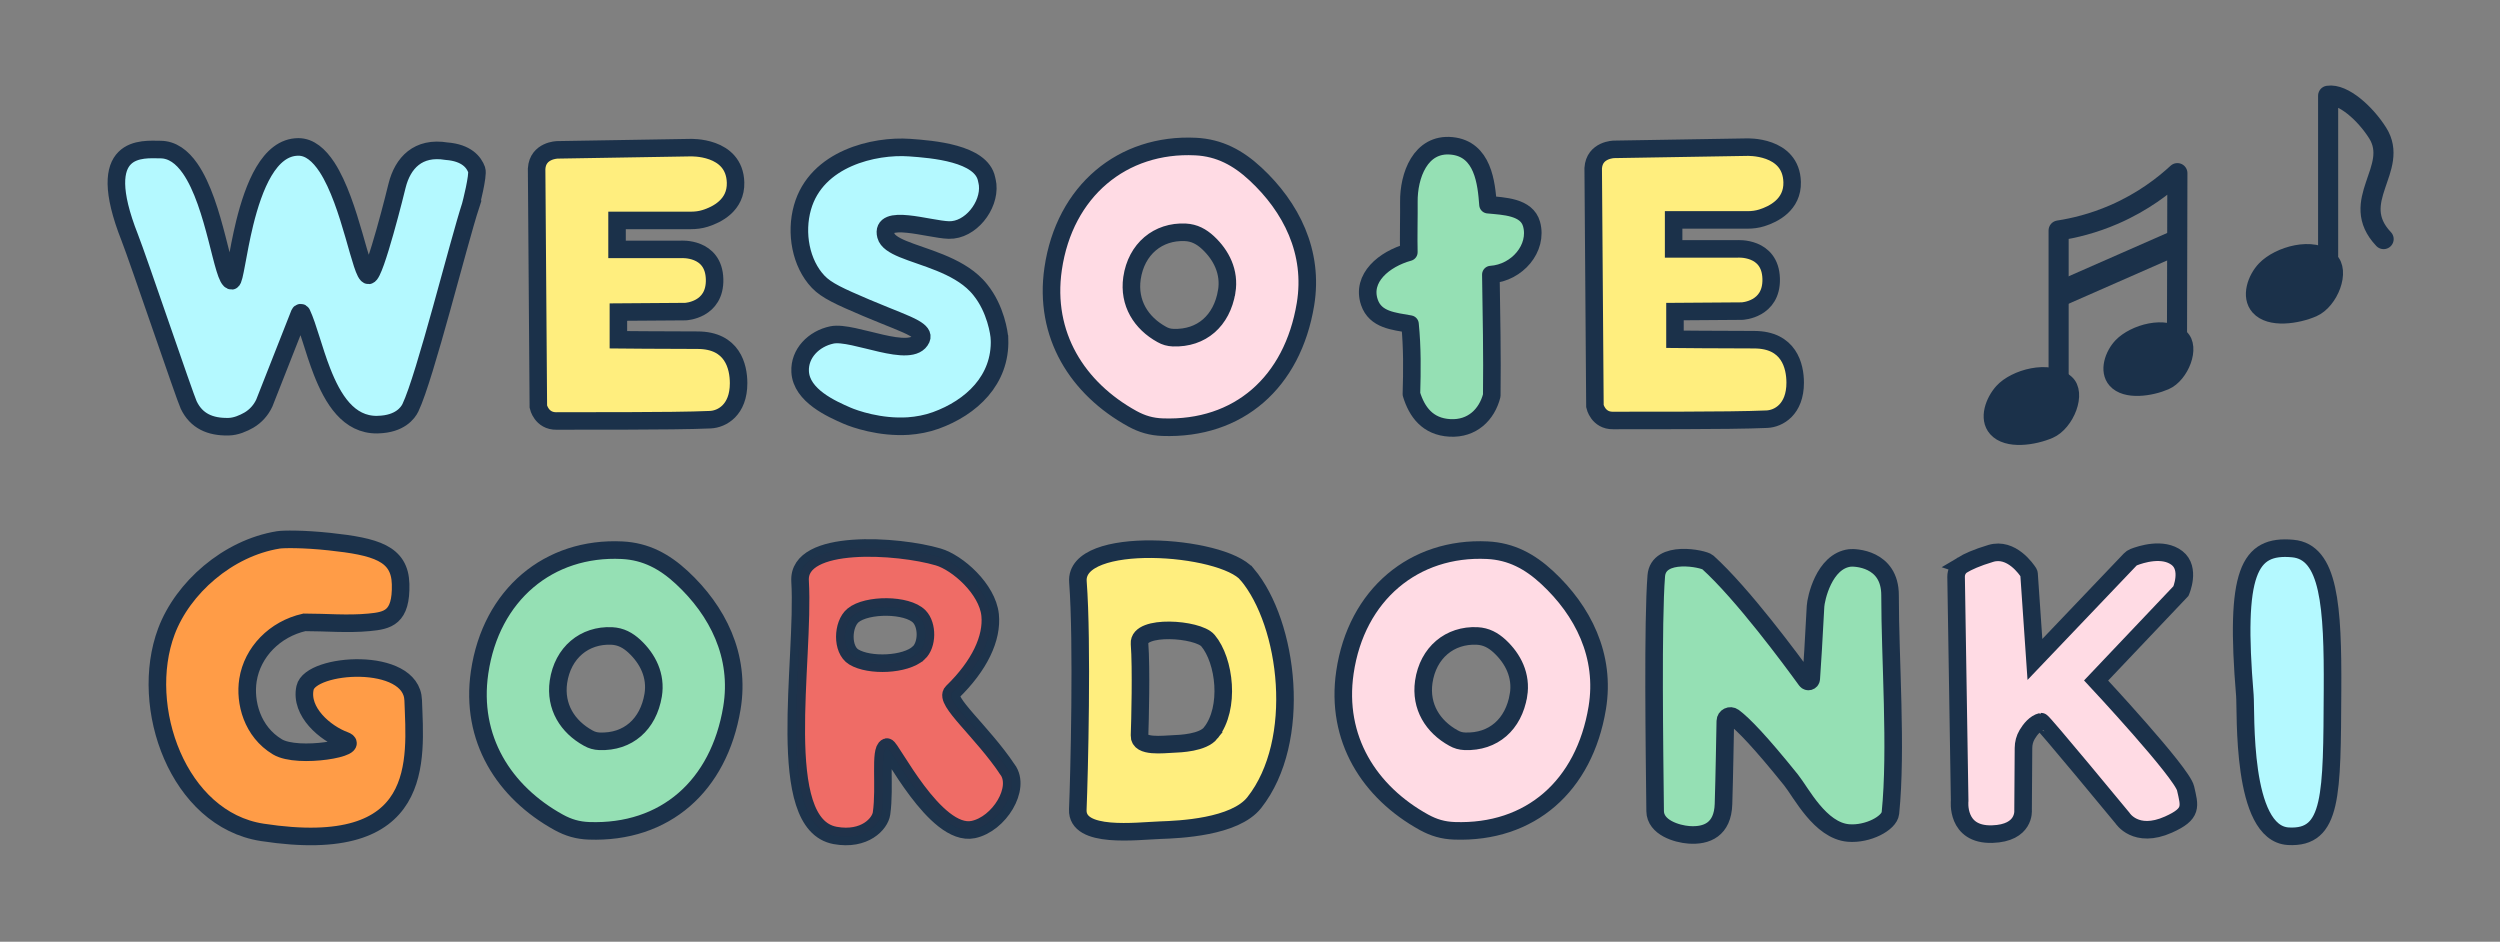 <svg xmlns="http://www.w3.org/2000/svg" viewBox="0 0 426.754 160.761"><rect x="0" y="0" width="426.754" height="160.761" fill="#808080" stroke="none"/><defs><style>      .cls-1 {        stroke-width: 2.414px;      }      .cls-1, .cls-2, .cls-3, .cls-4, .cls-5, .cls-6, .cls-7, .cls-8, .cls-9, .cls-10, .cls-11, .cls-12, .cls-13 {        stroke: #1b314a;      }      .cls-1, .cls-5, .cls-8, .cls-9, .cls-11, .cls-12, .cls-13 {        stroke-linejoin: round;      }      .cls-1, .cls-11, .cls-12 {        fill: #1b314a;      }      .cls-2 {        stroke-width: 2.989px;      }      .cls-2, .cls-3 {        fill: #ffee7e;      }      .cls-2, .cls-3, .cls-4, .cls-6, .cls-7, .cls-10 {        stroke-miterlimit: 10;      }      .cls-3, .cls-4, .cls-6, .cls-7, .cls-10, .cls-13 {        stroke-width: 3px;      }      .cls-4 {        fill: #ff9c47;      }      .cls-5 {        stroke-linecap: round;      }      .cls-5, .cls-8, .cls-9 {        fill: none;      }      .cls-5, .cls-9 {        stroke-width: 3.432px;      }      .cls-6 {        fill: #b4f9ff;      }      .cls-7 {        fill: #f06b65;        opacity: .98;      }      .cls-8 {        stroke-width: 4.29px;      }      .cls-10 {        fill: #ffdbe4;      }      .cls-11 {        stroke-width: 2.371px;      }      .cls-12 {        stroke-width: 2.235px;      }      .cls-13 {        fill: #95e0b4;      }    </style></defs><g><g id="Layer_1"><g><path class="cls-6" d="M170.62,57.891c.246,6.989-4.805,11.676-10.872,13.876-1.56.563-3.152.849-4.692.962-4.856.317-9.188-1.218-10.482-1.781-2.577-1.126-7.782-3.408-7.987-7.501-.164-3.121,2.33-5.628,5.421-6.273,3.655-.757,13.633,4.318,15.266.645.287-.645-.185-1.197-1.232-1.801-1.478-.839-4.096-1.76-7.361-3.142-.287-.123-.565-.235-.842-.348-.021-.01-.051-.02-.072-.031-4.394-1.873-6.673-2.896-8.1-4.4-2.977-3.131-3.922-8.33-2.679-12.699,2.371-8.371,12.287-10.625,18.268-10.2,3.933.279,12.265.937,13.157,5.37.065.324.154.645.185.972.359,3.612-2.946,7.828-6.632,7.726-3.367-.092-11.765-2.957-10.738.962.246.941,1.345,1.627,2.885,2.272,3.46,1.443,9.178,2.681,12.556,6.201.246.256.472.512.688.788,2.618,3.254,3.224,7.429,3.265,8.401Z"></path><path class="cls-10" d="M264.11,98.59c-2.96-2.74-6.13-4.47-10.21-4.67-12.48-.61-22.38,7.57-24.32,20.86-1.65,11.32,4.16,20.44,13.52,25.6,1.65.9,3.23,1.37,5.16,1.44,12.98.46,22.18-7.65,24.39-20.96,1.48-8.93-2.46-16.63-8.54-22.27ZM259.21,118.67c-.84,4.99-4.29,8.04-9.15,7.87-.73-.03-1.32-.2-1.94-.55-3.51-1.93-5.69-5.35-5.08-9.6.73-4.99,4.45-8.06,9.13-7.83,1.53.08,2.72.73,3.83,1.75,2.28,2.12,3.76,5.01,3.21,8.36Z"></path><path class="cls-13" d="M116.397,98.592c-2.96-2.74-6.13-4.47-10.21-4.67-12.48-.61-22.38,7.57-24.32,20.86-1.65,11.32,4.16,20.44,13.52,25.6,1.65.9,3.23,1.37,5.16,1.44,12.98.46,22.18-7.65,24.39-20.96,1.48-8.93-2.46-16.63-8.54-22.27ZM111.497,118.672c-.84,4.99-4.29,8.04-9.15,7.87-.73-.03-1.32-.2-1.94-.55-3.51-1.93-5.69-5.35-5.08-9.6.73-4.99,4.45-8.06,9.13-7.83,1.53.08,2.72.73,3.83,1.75,2.28,2.12,3.76,5.01,3.21,8.36Z"></path><path class="cls-10" d="M214.303,29.688c-2.96-2.74-6.13-4.47-10.21-4.67-12.48-.61-22.38,7.57-24.32,20.86-1.65,11.32,4.16,20.44,13.52,25.6,1.65.9,3.23,1.37,5.16,1.44,12.98.46,22.18-7.65,24.39-20.96,1.48-8.93-2.46-16.63-8.54-22.27ZM209.403,49.768c-.84,4.99-4.29,8.04-9.15,7.87-.73-.03-1.32-.2-1.94-.55-3.51-1.93-5.69-5.35-5.08-9.6.73-4.99,4.45-8.06,9.13-7.83,1.53.08,2.72.73,3.83,1.75,2.28,2.12,3.76,5.01,3.21,8.36Z"></path><path class="cls-6" d="M80.36,35.012c-2.096,6.392-7.796,29.371-10.3,34.588-.44.918-1.83,2.78-5.49,2.88-.06.01-.12.01-.18.01-4.88.06-7.57-4.32-9.43-9.09-1.44-3.69-2.37-7.61-3.44-9.9-.08-.17-.31-.16-.38.01l-6.02,15.29c-.56,1.21-1.47,2.23-2.62,2.91-.98.56-2.22,1.1-3.48,1.13h-.12c-2.98.04-5.37-.94-6.69-3.71-.64-1.33-8.69-25.1-10.06-28.57-6.37-16.14,2.31-15.03,5.19-15.03,2.08-.01,3.74,1.27,5.1,3.21,4.34,6.22,5.55,19.27,7.12,19.19.46-.03.96-4.73,2.21-9.85,1.53-6.19,4.16-13,9.17-13,1.92,0,3.52,1.39,4.88,3.46,4.04,6.21,5.84,18.57,7.11,18.46.56-.05,1.72-3.7,2.77-7.41,1.11-3.9,2.08-7.89,2.08-7.89.97-3.89,3.583-6.699,8.45-5.89,3.41.26,4.68,1.89,5.14,3.18.32.9-1.01,6.022-1.01,6.022Z"></path><path class="cls-13" d="M240.691,55.328c.399,3.97.358,7.912.241,11.944.93,3.041,2.76,5.563,6.57,5.772,3.81.209,6.313-2.282,7.145-5.526.094-6.917-.054-13.746-.155-20.646,4.502-.298,8.074-4.526,6.95-8.607-.821-2.983-4.735-3.064-7.437-3.327-.274-3.669-.834-9.512-6.192-10.038-5.357-.525-7.373,5.098-7.317,9.593.027,2.19-.071,6.083-.006,8.557-4.214,1.168-8.138,4.405-6.73,8.552,1.025,3.021,4.167,3.225,6.931,3.725Z"></path><path class="cls-4" d="M68.385,99.697c-.134-5.25-4.251-6.395-12.13-7.24-4.512-.484-7.928-.428-8.741-.296-8.641,1.396-16.326,8.197-19.111,15.63-4.825,12.876,1.999,32.091,16.37,34.296,28.1,4.312,26.113-12.361,25.759-22.556-.263-7.565-17.54-6.388-18.463-2.107-.883,4.096,3.466,7.759,6.741,8.96,3.297,1.208-7.922,3.216-11.444,1.111-4.343-2.595-5.628-7.633-5.037-11.407.748-4.774,4.571-8.707,9.63-9.852,3.679,0,7.375.348,11.037,0,3.194-.304,5.537-.764,5.389-6.538Z"></path><path class="cls-7" d="M171.996,131.378c-4.382-6.548-10.914-11.79-9.45-13.219,4.662-4.523,6.874-9.221,6.469-13.189-.467-4.441-5.566-8.933-8.858-9.899-6.833-2.015-24.018-3.197-23.582,4.112.81,13.754-4.548,41.529,6.002,43.431,5.026.905,7.653-1.994,7.902-3.762.654-4.605-.353-10.834.914-11.328.592-.226,8.245,15.409,14.725,14.083,4.465-.925,8.193-7.072,5.877-10.228ZM156.81,111.471c-2.227,2.047-8.399,2.304-11.076.671-2.076-1.266-1.936-5.58-.115-7.093,2.339-1.943,9.228-1.945,11.307.192,1.426,1.466,1.406,4.832-.115,6.23Z"></path><path class="cls-3" d="M212.897,98.05c-4.245-5.06-29.515-6.84-28.894,1.27.787,10.34.222,33.1-.022,38.88-.199,5.02,10.075,3.65,14.098,3.51,3.192-.11,12.691-.49,16.016-4.69,8.335-10.55,5.874-30.55-1.197-38.97ZM206.69,125.1c-1.341,1.7-5.187,1.85-6.473,1.9-1.629.06-5.786.61-5.697-1.42.089-2.34.321-11.54,0-15.72-.244-3.28,9.964-2.56,11.682-.51,2.859,3.4,3.857,11.49.488,15.75Z"></path><path class="cls-13" d="M282.728,98.299c-.616,7.856-.308,29.652-.193,40.157.031,2.81,3.715,3.9,5.757,4.051,3.071.228,5.776-.924,5.911-5.237.161-5.14.247-11.215.312-14.191.016-.716.826-1.113,1.403-.688,1.668,1.23,4.591,4.265,9.819,10.759,1.702,2.114,4.946,8.642,9.798,9.046,3.302.275,6.987-1.671,7.163-3.408,1.103-10.921-.071-26.264-.063-37.177.005-6.371-6.117-6.459-6.847-6.371-4.467.539-5.814,7.071-5.873,8.25-.277,5.572-.584,10.224-.734,12.397-.031.449-.601.61-.865.245-2.549-3.521-10.876-14.795-16.804-20.151-.673-.608-8.427-2.235-8.784,2.318Z"></path><path class="cls-10" d="M335.009,96.433c-.705.424-1.114,1.208-1.101,2.031l.608,38.209s-.676,5.896,5.55,5.712c5.644-.167,5.276-4.059,5.276-4.059l.071-10.636c.005-.814.211-1.618.63-2.315.522-.869,1.352-1.922,2.408-2.175.244-.059,13.851,16.434,13.851,16.434,0,0,2.246,3.631,7.861,1.123,4.164-1.86,3.613-3.107,2.92-6.177-.611-2.706-15.273-18.418-15.273-18.418l14.487-15.273s1.663-3.828-.674-5.634c-2.407-1.86-6.196-.614-7.382-.152-.237.092-.449.238-.624.422l-16.251,17.043-1.004-14.613c-.005-.066-.021-.123-.056-.178-.382-.6-2.947-4.36-6.464-3.312-2.475.738-3.964,1.445-4.833,1.968Z"></path><path class="cls-6" d="M391.375,93.634c6.232.569,6.871,9.808,6.791,24.202-.099,17.923.006,25.344-7.544,24.911-8.107-.465-7.18-21.2-7.418-24.05-1.755-21.054.645-25.75,8.17-25.063Z"></path><g><path class="cls-5" d="M397.415,43.671v-27.328c2.564-.395,6.355,3.027,8.453,6.355,3.845,6.101-5.148,11.63,1.019,18.113"></path><path class="cls-1" d="M397.85,44.24c2.192,2.002.089,7.331-2.929,8.643-2.71,1.178-7.476,1.96-9.498-.329-1.716-1.942-.526-5.108,1.064-6.764,2.413-2.514,8.382-4.273,11.364-1.551Z"></path></g><g><path class="cls-9" d="M351.409,64.242v-24.897c2.564-.395,5.861-1.166,9.469-2.733,4.955-2.152,8.526-4.95,10.804-7.054-.021,9.088-.042,18.176-.064,27.264"></path><path class="cls-11" d="M352.815,65.162c2.206,1.906.088,7.2-2.877,8.488-2.662,1.157-7.341,1.924-9.327-.323-1.685-1.907-.464-4.968,1.044-6.643,2.158-2.395,8.113-4.155,11.16-1.523Z"></path><path class="cls-12" d="M372.458,57.409c2.03,1.853.083,6.787-2.712,8.002-2.509,1.091-6.921,1.814-8.793-.304-1.589-1.798-.487-4.729.985-6.262,2.234-2.327,7.76-3.956,10.52-1.435Z"></path><line class="cls-8" x1="351.409" y1="50.257" x2="371.654" y2="41.36"></line></g><path class="cls-2" d="M91.602,28.8l.294,40.616s.527,2.487,3.109,2.447,19.725.077,26.258-.224c1.968-.09,4.822-1.637,4.816-6.236-.004-2.831-1.035-7.332-7.013-7.332s-13.507-.074-13.507-.074v-4.724l11.451-.082s5.113-.22,4.971-5.534c-.148-5.535-5.794-5.085-5.794-5.085h-10.858v-4.947h12.628c.815,0,1.629-.103,2.408-.346,1.986-.619,5.303-2.236,5.196-6.118-.173-6.314-7.787-5.957-7.787-5.957l-22.608.376s-3.372.043-3.565,3.22Z"></path><path class="cls-2" d="M271.962,28.715l.294,40.616s.527,2.487,3.109,2.447,19.725.077,26.258-.224c1.968-.09,4.822-1.637,4.816-6.236-.004-2.831-1.035-7.332-7.013-7.332s-13.507-.074-13.507-.074v-4.724l11.451-.082s5.113-.22,4.971-5.534c-.148-5.535-5.794-5.085-5.794-5.085h-10.858v-4.947h12.628c.815,0,1.629-.103,2.408-.346,1.986-.619,5.303-2.236,5.196-6.118-.173-6.314-7.787-5.957-7.787-5.957l-22.608.376s-3.372.043-3.565,3.22Z"></path></g></g></g></svg>